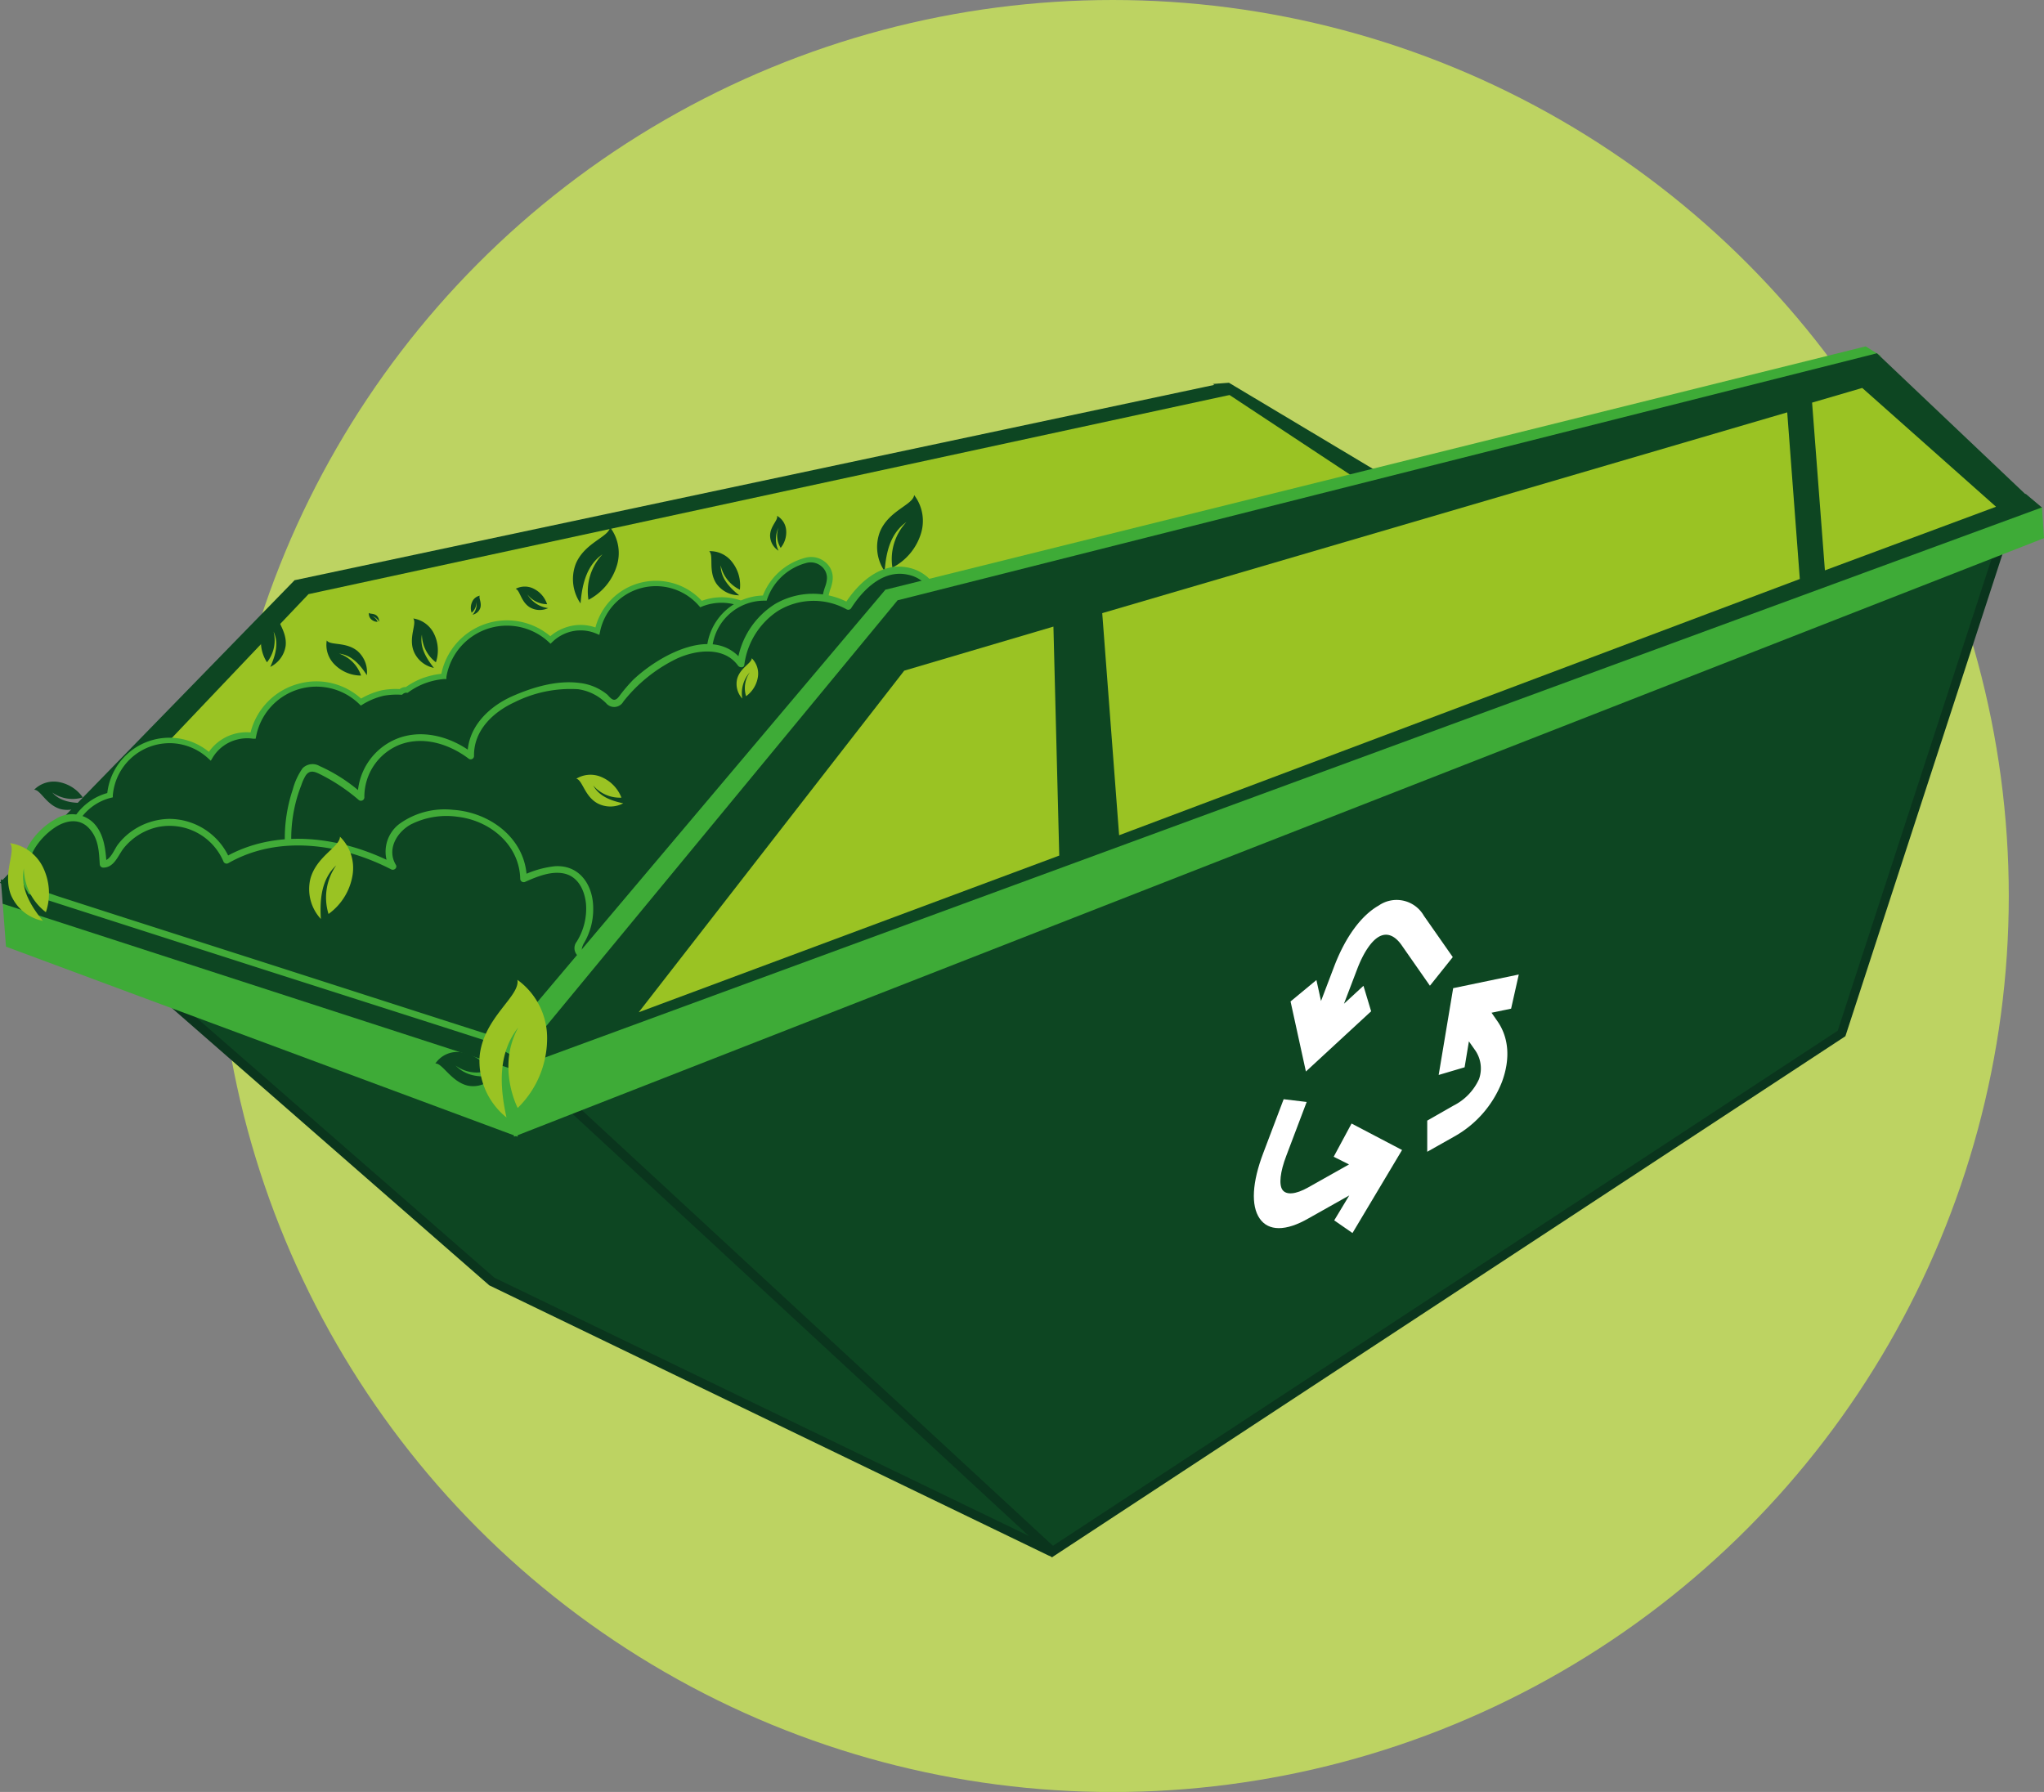 <svg id="Calque_1" data-name="Calque 1" xmlns="http://www.w3.org/2000/svg" xmlns:xlink="http://www.w3.org/1999/xlink" viewBox="0 0 266.35 233.53"><rect x="0" y="0" width="266.35" height="233.53" fill="#808080" stroke="none"/><defs><linearGradient id="Dégradé_sans_nom_20" x1="50.87" y1="50.76" x2="132.62" y2="89.66" gradientTransform="translate(-25.17 28.09) rotate(-4.33)" gradientUnits="userSpaceOnUse"><stop offset="0" stop-color="#9ac323"/><stop offset="0.18" stop-color="#79a623"/><stop offset="0.59" stop-color="#255d21"/><stop offset="0.71" stop-color="#0a4621"/></linearGradient></defs><circle cx="144.99" cy="116.77" r="116.77" style="fill:#bdd362"/><path d="M23.81,158.48" transform="translate(-3.02 -24.96)" style="fill:none;stroke:#1d1d1b;stroke-miterlimit:10"/><polygon points="2.85 116.4 180.43 67.69 176.14 61.7 159.69 50.86 40.09 77.2 2.85 116.4" style="fill:#9ac323"/><path d="M5.1,141.82,43,102,162.76,75.57l16.59,11,4.49,6.26-.33.09Zm38.13-39.43L6.63,140.91l176.42-48.4L179,86.84,162.66,76.08Z" transform="translate(-3.02 -24.96)" style="fill:#9ac323"/><polygon points="38.54 75.77 158.75 50.24 160.16 51.18 40.09 77.2 40.08 77.21 2.85 116.4 0.38 114.93 38.49 75.81 38.54 75.77" style="fill:#0d4622"/><path d="M5.9,141.67,3,140l38.42-39.44h.06L161.82,75l2,1.31L43.22,102.39Zm-2.12-1.82,2,1.21L42.94,102l.11-.06L162.58,76l-.86-.57L41.67,101Z" transform="translate(-3.02 -24.96)" style="fill:#0d4622"/><polygon points="158.75 50.24 160.08 50.14 180 62.01 178.15 63.03 158.75 50.24" style="fill:#0d4622"/><path d="M181.15,88.27l-.12-.08L161.06,75l2.1-.16L183.49,87ZM162.48,75.39l18.69,12.32,1.36-.75L163,75.34Z" transform="translate(-3.02 -24.96)" style="fill:#0d4622"/><path d="M22.16,152.74l45,39.23,72.79,35.17s0,0,0,0L81.2,166.92Z" transform="translate(-3.02 -24.96)" style="fill:#0d4622"/><path d="M140,227.58l-.29-.13L66.91,192.27l0,0-46-40.18L81.38,166.6l.07.07,58.93,60.41Zm-72.72-35.9,71,34.3L81,167.24,23.48,153.42Z" transform="translate(-3.02 -24.96)" style="fill:#0a351d"/><path d="M140,227.43l-.2-.08L67,192.17l0,0L21.27,152.28,81.32,166.7l.05.05,58.86,60.34ZM67.24,191.77l71.62,34.6L81.08,167.14l-58-13.94Z" transform="translate(-3.02 -24.96)" style="fill:#0d4622"/><path d="M140.13,227.87l-.47-.19L66.78,192.47l0,0L20,151.6l61.55,14.78.07.08,59.1,60.59-.27.4.11.11-.14-.06Zm-72.69-36.4,69.76,33.71L80.9,167.46,24.37,153.88Z" transform="translate(-3.02 -24.96)" style="fill:#0a351d"/><polygon points="74.55 144.31 137.15 202.2 239.97 134.7 261.06 70.01 74.55 144.31" style="fill:#0d4622"/><path d="M140.13,227.61,76.92,169.15l.52-.21,187.2-74.57-.23.72-21.13,64.8-.1.07ZM78.22,169.39l62,57.33,102.48-67.29L263.5,95.59Z" transform="translate(-3.02 -24.96)" style="fill:#0a351d"/><path d="M140.14,227.47l-.13-.13L77.13,169.19l.35-.14,187-74.48-21.27,65.25-.07,0ZM78,169.35l62.18,57.51,102.6-67.35,20.9-64.12Z" transform="translate(-3.02 -24.96)" style="fill:#0d4622"/><path d="M140.1,227.91l-.34-.31L76.48,169.07l.87-.35L265,94l-.24.72L243.49,160l-.18.12ZM78.66,169.47l61.57,56.94,102.26-67.13L263.12,96Z" transform="translate(-3.02 -24.96)" style="fill:#0a351d"/><path d="M4.34,141.48l65.91,20.65L264.91,89.61s0-.08,0-.08L178.71,90Z" transform="translate(-3.02 -24.96)" style="fill:url(#Dégradé_sans_nom_20)"/><polygon points="0.58 117.6 1.01 123.19 67.2 147.78 66.56 139.34 0.58 117.6" style="fill:#3eab37"/><path d="M70.48,173.1l-.35-.13L3.8,148.33l-.46-6.1,66.46,21.9ZM4.25,148,70,172.4l-.6-7.92L3.87,142.91Z" transform="translate(-3.02 -24.96)" style="fill:#3eab37"/><path d="M280.45,189.38" transform="translate(-3.02 -24.96)" style="fill:none;stroke:#1d1d1b;stroke-miterlimit:10"/><polygon points="68.73 137.43 68.62 137.39 1.6 116.39 2.71 116.06 177.09 64.6 177.29 65.28 4.03 116.41 68.71 136.68 263.26 64.2 263.51 64.86 68.73 137.43" style="fill:#0a4621"/><polygon points="67.2 147.78 266.1 70.03 265.88 66.45 66.56 139.34 67.2 147.78" style="fill:#3eab37"/><path d="M70,173.09l-.68-9,.17-.06,199.62-73,.26,4.06-.17.07Zm-.18-8.62.61,7.94L268.87,94.84l-.2-3.09Z" transform="translate(-3.02 -24.96)" style="fill:#3eab37"/><polygon points="66.74 136.42 263.96 64.64 265.63 66.05 66.87 139.08 0.58 117.6 0.38 114.93 66.74 136.42" style="fill:#0d4622"/><path d="M69.89,164.3l-.08,0L3.37,142.74l-.24-3.18,66.62,21.57L267,89.33l2.09,1.76-.38.14ZM3.83,142.39l66.05,21.4L268.17,90.93l-1.24-1.05L69.76,161.63l-.08,0-66-21.38Z" transform="translate(-3.02 -24.96)" style="fill:#0d4622"/><path d="M38.24,111.87a3.64,3.64,0,0,0,2-2.72c.23-1.94-1.34-3.38-1-4.15a3.62,3.62,0,0,0-2.12,2.62,4.9,4.9,0,0,0,.69,3.65,4.6,4.6,0,0,0,.86-4C39.33,108.7,39,110.21,38.24,111.87Z" transform="translate(-3.02 -24.96)" style="fill:#0d4622;fill-rule:evenodd"/><path d="M50.07,113a4.58,4.58,0,0,0-2.86-2.86c1.52.18,2.62,1.26,3.61,2.81a3.63,3.63,0,0,0-1.22-3.15c-1.51-1.24-3.57-.69-4-1.38a3.59,3.59,0,0,0,1.07,3.19A4.86,4.86,0,0,0,50.07,113Z" transform="translate(-3.02 -24.96)" style="fill:#0d4622;fill-rule:evenodd"/><path d="M52.22,106a1.2,1.2,0,0,0-.74-.73,1.35,1.35,0,0,1,.93.72.94.94,0,0,0-.32-.81c-.39-.32-.91-.18-1-.36a1,1,0,0,0,.28.83A1.26,1.26,0,0,0,52.22,106Z" transform="translate(-3.02 -24.96)" style="fill:#0d4622;fill-rule:evenodd"/><path d="M64.48,104.81a1.74,1.74,0,0,0,.62-1.4,2,2,0,0,1-.5,1.66,1.37,1.37,0,0,0,1-.86c.23-.7-.24-1.36-.06-1.62a1.38,1.38,0,0,0-1,.82A1.87,1.87,0,0,0,64.48,104.81Z" transform="translate(-3.02 -24.96)" style="fill:#0d4622;fill-rule:evenodd"/><path d="M9.83,128.24c1,1.14,2.54,1.42,4.37,1.35a3.64,3.64,0,0,1-3.28.81c-1.88-.53-2.61-2.53-3.45-2.52a3.61,3.61,0,0,1,3.23-1,4.87,4.87,0,0,1,3.11,2A4.59,4.59,0,0,1,9.83,128.24Z" transform="translate(-3.02 -24.96)" style="fill:#0d4622;fill-rule:evenodd"/><path d="M72.05,104.1a2.57,2.57,0,0,0,2.4.11,3.72,3.72,0,0,1-2.71-1.79,3.28,3.28,0,0,0,2.57,1.28,3.44,3.44,0,0,0-1.71-2,2.55,2.55,0,0,0-2.39,0C70.78,101.86,70.88,103.37,72.05,104.1Z" transform="translate(-3.02 -24.96)" style="fill:#0d4622;fill-rule:evenodd"/><path d="M103.37,94.81a2.38,2.38,0,0,0,1.1,1.92,3.41,3.41,0,0,1,0-3,3,3,0,0,0,.28,2.63,3.23,3.23,0,0,0,.71-2.33,2.37,2.37,0,0,0-1.19-1.85C104.48,92.71,103.35,93.53,103.37,94.81Z" transform="translate(-3.02 -24.96)" style="fill:#0d4622;fill-rule:evenodd"/><path d="M81.53,97.2a7.05,7.05,0,0,0-1.83,5.93,7.47,7.47,0,0,0,3.67-4.36,5.54,5.54,0,0,0-.86-5.1c-.14,1.28-3.32,2-4.47,4.79a5.58,5.58,0,0,0,.63,5.14C78.89,100.8,79.6,98.54,81.53,97.2Z" transform="translate(-3.02 -24.96)" style="fill:#0d4622;fill-rule:evenodd"/><path d="M121.13,93a7.06,7.06,0,0,0-1.82,5.93A7.47,7.47,0,0,0,123,94.58a5.54,5.54,0,0,0-.86-5.1c-.14,1.28-3.32,2-4.46,4.79a5.55,5.55,0,0,0,.62,5.14C118.49,96.61,119.2,94.35,121.13,93Z" transform="translate(-3.02 -24.96)" style="fill:#0d4622;fill-rule:evenodd"/><path d="M96.93,98.63a4.6,4.6,0,0,0,2.5,3.18,4.87,4.87,0,0,0-1-3.59,3.6,3.6,0,0,0-3-1.43c.63.55-.15,2.53.91,4.18a3.63,3.63,0,0,0,3,1.57C97.88,101.38,96.93,100.16,96.93,98.63Z" transform="translate(-3.02 -24.96)" style="fill:#0d4622;fill-rule:evenodd"/><path d="M112.83,108.15A2.84,2.84,0,0,0,113,111a3.72,3.72,0,0,0,1-2.55,2.15,2.15,0,0,0-1.26-1.91c.15.56-1.24,1.53-1.31,2.91a2.15,2.15,0,0,0,1.15,2A3.51,3.51,0,0,1,112.83,108.15Z" transform="translate(-3.02 -24.96)" style="fill:#0d4622;fill-rule:evenodd"/><path d="M62.39,163.82a4.58,4.58,0,0,0,4.48.57,6,6,0,0,0-3.77-2.3,3.44,3.44,0,0,0-3.35,1.47c.91-.08,2.07,2.38,4.22,2.88a3.45,3.45,0,0,0,3.44-1.28C65.42,165.4,63.71,165.17,62.39,163.82Z" transform="translate(-3.02 -24.96)" style="fill:#0d4622;fill-rule:evenodd"/><path d="M94.37,103.67a7.79,7.79,0,0,0-13.51,3.53,5.61,5.61,0,0,0-6.12,1.16,8.39,8.39,0,0,0-13.91,4.76,9.89,9.89,0,0,0-3,.73,9.44,9.44,0,0,0-1.82,1,1,1,0,0,0-.49.07,1,1,0,0,0-.29.19,9.52,9.52,0,0,0-2.33.13A9.82,9.82,0,0,0,50,116.44a8.38,8.38,0,0,0-14,4.36,5.45,5.45,0,0,0-2.12.1,5.57,5.57,0,0,0-3.51,2.57,7.79,7.79,0,0,0-13,5.12,7.15,7.15,0,0,0-.69,13.66l7.61-1.81,34.56-8.21.1.56,3.18-1.33,1-.25-.08-.15,32.7-13.74,7.22-3a7.15,7.15,0,0,0-8.62-10.62Z" transform="translate(-3.02 -24.96)" style="fill:#0d4622;fill-rule:evenodd"/><path d="M16.66,142.62l-.1,0A7.5,7.5,0,0,1,17,128.31a8.14,8.14,0,0,1,13.24-5.37,6,6,0,0,1,5.43-2.53A8.79,8.79,0,0,1,42.19,114a8.69,8.69,0,0,1,7.88,2,9.87,9.87,0,0,1,2.74-1.09,9.67,9.67,0,0,1,2.29-.15,1.87,1.87,0,0,1,.28-.16,1.18,1.18,0,0,1,.52-.1,10.36,10.36,0,0,1,1.78-1,10.22,10.22,0,0,1,2.85-.73,8.74,8.74,0,0,1,14.2-4.9,5.82,5.82,0,0,1,1.64-1,5.91,5.91,0,0,1,4.24-.14,8.15,8.15,0,0,1,13.86-3.47,7.5,7.5,0,0,1,8.81,11.24l-.06.09-7.31,3.07L63.55,131.24l.1.22-1.44.34-3.53,1.49-.11-.63Zm8.47-20.81a7.76,7.76,0,0,0-1.72.2,7.43,7.43,0,0,0-5.69,6.61l0,.25-.25.06a6.83,6.83,0,0,0-5,8.17,6.76,6.76,0,0,0,4.21,4.78L59.13,131.8l.09.49L62,131.13l.65-.16,0-.09L102.75,114a6.8,6.8,0,0,0-8.24-10l-.24.1-.17-.19a7.43,7.43,0,0,0-12.89,3.37l-.09.42-.4-.17a5.21,5.21,0,0,0-4.08,0A5.33,5.33,0,0,0,75,108.62l-.24.23-.25-.23a8,8,0,0,0-13.32,4.56l0,.27-.27,0a9.41,9.41,0,0,0-2.9.71,9.2,9.2,0,0,0-1.76,1l-.11.08-.13,0a.55.55,0,0,0-.31.05.62.62,0,0,0-.19.12l-.11.09h-.14a9.62,9.62,0,0,0-2.24.13,9.15,9.15,0,0,0-2.76,1.14l-.23.14-.2-.19a8,8,0,0,0-13.44,4.18l-.07.33-.33,0a5.14,5.14,0,0,0-2,.09,5.21,5.21,0,0,0-3.29,2.41l-.22.37-.32-.29A7.44,7.44,0,0,0,25.13,121.81Z" transform="translate(-3.02 -24.96)" style="fill:#41ab38"/><path d="M108.41,112.72l-4.22-.09c-1.92-1.32-8.79-.22-8.73-2.72a7.15,7.15,0,0,1,7.22-7A7.81,7.81,0,0,1,108,98a2.44,2.44,0,0,1,3.08,2.51,4.29,4.29,0,0,1-.26,1.06,8,8,0,0,0-.25,4.42l.68,3.3A2.87,2.87,0,0,1,108.41,112.72Z" transform="translate(-3.02 -24.96)" style="fill:#0d4622;fill-rule:evenodd"/><path d="M108.48,113.08h-.08l-4.32-.1-.09-.06a9.85,9.85,0,0,0-3.8-.75c-2.52-.22-5.13-.45-5.09-2.27a7.54,7.54,0,0,1,7.33-7.33A8.14,8.14,0,0,1,108,97.64a2.87,2.87,0,0,1,2.59.6,2.61,2.61,0,0,1,.93,2.28,4.91,4.91,0,0,1-.27,1.15,7.68,7.68,0,0,0-.25,4.23l.68,3.3a3.22,3.22,0,0,1-.68,2.72A3.19,3.19,0,0,1,108.48,113.08Zm-.06-.71a2.52,2.52,0,0,0,2.52-3l-.68-3.3a8.42,8.42,0,0,1,.27-4.62,3.93,3.93,0,0,0,.24-1,1.94,1.94,0,0,0-.69-1.67,2.16,2.16,0,0,0-2-.45A7.4,7.4,0,0,0,103,103l-.08.24h-.33a6.82,6.82,0,0,0-6.79,6.65c0,1.16,2.35,1.36,4.44,1.54a10.62,10.62,0,0,1,4,.82l4.12.09Z" transform="translate(-3.02 -24.96)" style="fill:#41ab38"/><path d="M58,107.66a4.61,4.61,0,0,0,1.82,3.61,4.88,4.88,0,0,0-.24-3.71,3.61,3.61,0,0,0-2.71-2c.51.67-.65,2.45.06,4.27A3.61,3.61,0,0,0,59.56,112C58.4,110.54,57.71,109.16,58,107.66Z" transform="translate(-3.02 -24.96)" style="fill:#0d4622;fill-rule:evenodd"/><path d="M41.76,141.08A19.45,19.45,0,0,1,42.34,126a2,2,0,0,1,.73-.94,1.84,1.84,0,0,1,1.63.22A25,25,0,0,1,50,128.85a7.74,7.74,0,0,1,5.35-7.39,10,10,0,0,1,9,2A7.21,7.21,0,0,1,67,117.92a15,15,0,0,1,5.47-2.76c3.26-1,7.22-1.52,9.72,1,.28.27.58.6,1,.58s.61-.33.83-.62a19.49,19.49,0,0,1,6.94-5.61c2.88-1.38,6.86-1.71,8.73,1a10.2,10.2,0,0,1,5.08-7.62,9.29,9.29,0,0,1,8.86.09c1.31-2.11,3.16-4,5.48-4.55a5.07,5.07,0,0,1,5.94,3,6.7,6.7,0,0,1-.07,3.79,12,12,0,0,1-5.85,7.43,4.3,4.3,0,0,0-1.61,1.14,4.39,4.39,0,0,0-.58,1.8c-1.07,5.33-5.14,9.33-9.31,12.5s-8.76,6-11.75,10.41c-.76,1.13-1.52,2.43-2.78,2.79-.46.14-1,.13-1.4.28a4.46,4.46,0,0,0-1.74,1.33,59,59,0,0,1-8.54,8.19,10.06,10.06,0,0,1-4.1,1.94,6.81,6.81,0,0,1-7.35-5,8,8,0,0,1-7,2.86,8.4,8.4,0,0,1-6.28-4.44,6.21,6.21,0,0,0-1.43-2.21c-1.37-1.05-3.22-.13-4.87.22-3.39.72-7.1.1-8.14-3.4Z" transform="translate(-3.02 -24.96)" style="fill:#0d4622;fill-rule:evenodd"/><path d="M42.18,141a19.34,19.34,0,0,1-.69-11.19,18.28,18.28,0,0,1,.8-2.54,5.71,5.71,0,0,1,.6-1.3c.55-.72,1.19-.43,1.86-.1a24.26,24.26,0,0,1,5,3.33.45.45,0,0,0,.75-.31A7.3,7.3,0,0,1,55.13,122c3.08-1.16,6.47-.07,9,1.86a.44.44,0,0,0,.66-.38c-.06-3.3,2.45-5.7,5.27-7a16.29,16.29,0,0,1,8.3-1.7A6.43,6.43,0,0,1,82,116.6a1.37,1.37,0,0,0,2.25-.21,19.88,19.88,0,0,1,6.95-5.59c2.5-1.16,6.18-1.63,8,.92.2.26.75.31.81-.11a9.94,9.94,0,0,1,4.33-7,8.89,8.89,0,0,1,9-.24.45.45,0,0,0,.6-.16c1.58-2.48,4.24-5.1,7.45-4.34a4.31,4.31,0,0,1,3.09,2.51c.68,1.71.13,3.75-.58,5.37a11.76,11.76,0,0,1-2.45,3.58,11,11,0,0,1-1.72,1.41c-.64.41-1.36.69-2,1.13-1.14.82-1.17,2.16-1.5,3.41a15.16,15.16,0,0,1-1.9,4.25c-3.36,5.31-9,8.35-13.75,12.25A30.87,30.87,0,0,0,97.17,137c-1,1.14-1.77,2.45-2.72,3.63a3.18,3.18,0,0,1-1.82,1.26,4.84,4.84,0,0,0-2,.67,25.83,25.83,0,0,0-3.41,3.52,53,53,0,0,1-4,3.92A15.42,15.42,0,0,1,78,153.35a6.29,6.29,0,0,1-7.68-4.47.45.45,0,0,0-.74-.19,7.62,7.62,0,0,1-6.94,2.69,8,8,0,0,1-5.58-4.06,6.42,6.42,0,0,0-1.77-2.57,3.76,3.76,0,0,0-3-.3c-2.17.48-4.21,1.16-6.44.56a4.58,4.58,0,0,1-2.77-1.93,17,17,0,0,1-1-2.22c-.23-.52-1-.07-.76.44.71,1.65,1.27,3.18,3,4.07a9.24,9.24,0,0,0,6.07.49c1.26-.27,2.85-1.1,4.13-.5s1.61,2.37,2.37,3.4a8.75,8.75,0,0,0,5.85,3.53,8.47,8.47,0,0,0,7.42-3l-.73-.19a7.42,7.42,0,0,0,6,5.32c3.41.48,6.46-2.09,8.83-4.22,1.44-1.29,2.77-2.68,4.08-4.09.64-.68,1.27-1.38,1.91-2.06a4.69,4.69,0,0,1,1.06-.93,4.38,4.38,0,0,1,1.51-.39c1.47-.31,2.33-1.57,3.11-2.74a24.4,24.4,0,0,1,3.52-4.13c5-4.69,11.5-7.74,15.4-13.59a16.64,16.64,0,0,0,2-4.27c.25-.8.32-1.64.58-2.43.35-1,1.34-1.34,2.21-1.85a12.44,12.44,0,0,0,5.52-7.19,6.43,6.43,0,0,0-.35-5.31,5.44,5.44,0,0,0-3.5-2.3c-3.56-.7-6.47,2-8.23,4.79l.6-.16a9.82,9.82,0,0,0-9.64.11,10.74,10.74,0,0,0-4.95,7.7l.81-.11c-3.65-5.06-11.06-.86-14.4,2.33A21.45,21.45,0,0,0,84,115.31c-.24.29-.49.77-.87.84s-.74-.44-1-.69a6.93,6.93,0,0,0-3.62-1.5c-2.93-.38-6.07.56-8.73,1.73-3.16,1.41-5.91,4.13-5.84,7.8l.67-.38c-2.81-2.16-6.69-3.25-10.06-1.8a8.19,8.19,0,0,0-4.93,7.54l.75-.32a21.59,21.59,0,0,0-5.71-3.74,1.82,1.82,0,0,0-2.21.29,8.57,8.57,0,0,0-1.27,2.74,20.08,20.08,0,0,0,.2,13.38C41.53,141.73,42.38,141.5,42.18,141Z" transform="translate(-3.02 -24.96)" style="fill:#41ab38"/><path d="M7.06,141.08a4.86,4.86,0,0,1-.57-4.37A8.4,8.4,0,0,1,9.16,133a4.91,4.91,0,0,1,4.11-1.43A3.92,3.92,0,0,1,15.84,134a11.09,11.09,0,0,1,.62,3.58c.81.1,1.33-.79,1.74-1.49a8.22,8.22,0,0,1,7.49-4,8.1,8.1,0,0,1,6.85,4.93c6.51-3.8,15-2.66,21.68.81a4,4,0,0,1,.61-4.7A7.58,7.58,0,0,1,59.44,131a11.45,11.45,0,0,1,8,1.62,8.42,8.42,0,0,1,3.86,6.84c2.18-1,4.89-1.89,6.8-.49a4.76,4.76,0,0,1,1.66,2.88,8.09,8.09,0,0,1-1.08,5.93,1.53,1.53,0,0,0-.33.85c.07.72,1.08.82,1.71,1.17a2.21,2.21,0,0,1,.8,2.63,6.37,6.37,0,0,1-1.8,2.37,88.7,88.7,0,0,1-8.1,6.76Z" transform="translate(-3.02 -24.96)" style="fill:#0d4622;fill-rule:evenodd"/><path d="M7.44,140.86c-2-2.89.21-6.38,2.74-8.06,1.41-.94,3.16-1.26,4.43.09s1.3,3.06,1.41,4.7a.46.46,0,0,0,.44.44c1.45,0,1.93-1.57,2.67-2.52a7.89,7.89,0,0,1,4.46-2.77,7.63,7.63,0,0,1,8.53,4.45.45.45,0,0,0,.65.26c6.56-3.76,14.76-2.52,21.23.81.37.19.84-.21.6-.6-1.2-2,.12-4.24,1.94-5.25a10.3,10.3,0,0,1,6.16-1c4.18.5,8,3.64,8.11,8.07a.45.45,0,0,0,.67.39c1.52-.67,3.33-1.42,5-1.08,1.88.38,2.72,2.2,2.9,3.95a8.12,8.12,0,0,1-1.21,4.94,1.36,1.36,0,0,0,.73,2.16c.7.31,1.36.5,1.54,1.35a3,3,0,0,1-1,2.54,41.7,41.7,0,0,1-4,3.64c-.66.57-1.34,1.13-2,1.68l-1,.82a7.37,7.37,0,0,0-1.36,1c-.25.35.08.21-.2.21a5.68,5.68,0,0,1-1.25-.4L67.34,160l-7.29-2.34-20.86-6.71-21-6.73-7.32-2.36c-1.17-.37-2.36-.87-3.56-1.14l-.16-.05c-.54-.18-.78.68-.24.85l9.7,3.12,21.3,6.84,21.88,7,7.5,2.41a24,24,0,0,0,3.4,1.09c.56.09,1-.49,1.47-.81q2.15-1.63,4.19-3.39a32.12,32.12,0,0,0,4-3.74,3.45,3.45,0,0,0,.81-3.51,2.29,2.29,0,0,0-1-1.14c-.22-.11-.47-.19-.7-.28s-.51-.15-.6-.31.11-.69.24-.9a8.67,8.67,0,0,0,1.22-4.58c0-3-1.77-5.68-5-5.47A12.87,12.87,0,0,0,71,139.12l.67.38c-.09-5.18-4.71-8.67-9.59-9a10.09,10.09,0,0,0-7,1.82,4.54,4.54,0,0,0-1.27,5.79l.6-.6c-6.75-3.48-15.27-4.74-22.12-.81L33,137A8.59,8.59,0,0,0,25,131.68a8.72,8.72,0,0,0-4.88,1.65A8.3,8.3,0,0,0,18.4,135c-.49.63-1,2.15-1.94,2.12l.45.45c-.13-1.91-.32-4-1.76-5.42a4,4,0,0,0-4.92-.43c-3.2,1.75-5.93,6.13-3.55,9.57C7,141.77,7.77,141.33,7.44,140.86Z" transform="translate(-3.02 -24.96)" style="fill:#41ab38"/><polygon points="65.38 136.49 115.55 77.04 243.07 45.39 244.52 46.28 117.16 78.42 67.86 137.93 65.38 136.49" style="fill:#3eab37"/><path d="M70.93,163.2,68,161.52l50.41-59.73.07,0L246.13,70.1l2,1.24L120.31,103.59Zm-2.17-1.81,2.06,1.19L120,103.17l.07,0,126.82-32-.88-.54L118.7,102.22Z" transform="translate(-3.02 -24.96)" style="fill:#3eab37"/><polygon points="68.76 137.05 83.93 131.39 234.56 75.28 263.63 64.45 244.52 46.28 117.16 78.42 68.76 137.05" style="fill:#0d4622"/><path d="M71,162.55l49-59.38.07,0L247.6,71,267.09,89.5Zm49.29-59L72.52,161.48,266.21,89.32,247.46,71.51Z" transform="translate(-3.02 -24.96)" style="fill:#0d4622"/><polygon points="232.68 54.05 234.28 75.29 146.04 108.51 143.89 80.08 232.68 54.05" style="fill:#9ac323"/><path d="M148.85,133.81l-2.2-28.94.19-.06L235.91,78.7l1.64,21.71-.17.07Zm-1.69-28.59,2.11,27.92,87.78-33-1.57-20.76Z" transform="translate(-3.02 -24.96)" style="fill:#9ac323"/><polygon points="137.79 111.33 137.04 82.03 117.98 87.6 83.93 131.39 137.79 111.33" style="fill:#9ac323"/><path d="M86.25,156.88l34.6-44.52,19.44-5.74.76,29.84-.16.06Zm34.88-44.11L87.65,155.84l52.92-19.71-.74-28.82Z" transform="translate(-3.02 -24.96)" style="fill:#9ac323"/><polygon points="242.61 50.82 259.65 65.93 238.01 73.99 236.39 52.63 242.61 50.82" style="fill:#9ac323"/><path d="M240.82,99.29l-1.67-21.86,6.53-1.91.11.09L263.12,91Zm-1.17-21.52,1.59,20.85,21-7.81L245.57,76.06Z" transform="translate(-3.02 -24.96)" style="fill:#9ac323"/><path d="M46.83,137.74a7.28,7.28,0,0,0-1,6.33,7.75,7.75,0,0,0,3.12-5A5.71,5.71,0,0,0,47.32,134c0,1.33-3.1,2.55-3.87,5.55a5.73,5.73,0,0,0,1.38,5.17C44.65,141.81,45.05,139.4,46.83,137.74Z" transform="translate(-3.02 -24.96)" style="fill:#9ac323;fill-rule:evenodd"/><path d="M6.13,138.13A7.29,7.29,0,0,0,9,143.84,7.75,7.75,0,0,0,8.63,138a5.71,5.71,0,0,0-4.3-3.16c.81,1.05-1,3.88.12,6.76a5.73,5.73,0,0,0,4.16,3.37C6.76,142.7,5.67,140.51,6.13,138.13Z" transform="translate(-3.02 -24.96)" style="fill:#9ac323;fill-rule:evenodd"/><path d="M70.56,158.85c-2.86,5.2-.08,10.5-.08,10.5a12.67,12.67,0,0,0,3.83-8.85,9.35,9.35,0,0,0-3.87-7.85c.4,2.14-4.41,4.89-4.92,9.94a9.41,9.41,0,0,0,3.5,8C68,166,68.08,162,70.56,158.85Z" transform="translate(-3.02 -24.96)" style="fill:#9ac323;fill-rule:evenodd"/><path d="M80.32,127.32A4.57,4.57,0,0,0,84,128.91a4.82,4.82,0,0,0-2.55-2.66,3.57,3.57,0,0,0-3.33.19c.81.18,1.06,2.28,2.76,3.21a3.58,3.58,0,0,0,3.35,0C82.45,129.27,81.05,128.66,80.32,127.32Z" transform="translate(-3.02 -24.96)" style="fill:#9ac323;fill-rule:evenodd"/><path d="M100.73,112.58a3.57,3.57,0,0,0-.49,3.11,3.8,3.8,0,0,0,1.53-2.45,2.82,2.82,0,0,0-.79-2.5c0,.65-1.53,1.25-1.91,2.72a2.82,2.82,0,0,0,.68,2.54A4.06,4.06,0,0,1,100.73,112.58Z" transform="translate(-3.02 -24.96)" style="fill:#9ac323;fill-rule:evenodd"/><g id="Shopicon"><path d="M176.81,175.71l2,1-5.33,3c-1.63.92-2.85,1-3.34.32s-.31-2.35.5-4.46l2.65-7-3-.36-2.65,7c-1.46,3.83-1.63,6.86-.48,8.54s3.41,1.69,6.35,0l5.33-3L176.88,184l2.38,1.65,6.46-10.82-6.58-3.45Z" transform="translate(-3.02 -24.96)" style="fill:#fff"/><path d="M192.33,149.69l-3.77-5.39a4.09,4.09,0,0,0-5.88-1.33c-2.28,1.29-4.34,4.1-5.8,7.92l-1.72,4.52-.6-2.73-3.37,2.79,2,9.13,8.5-7.85-1-3.32-2.54,2.34,1.72-4.51c.81-2.13,1.84-3.67,2.84-4.23s2-.19,2.88,1l3.76,5.39Z" transform="translate(-3.02 -24.96)" style="fill:#fff"/><path d="M190.49,165.05l3.38-1,.56-3.38.75,1.07a4.14,4.14,0,0,1,.56,3.87,7.22,7.22,0,0,1-3.31,3.43L189,171l0,4.06,3.46-1.95a14,14,0,0,0,6.28-7.16c1.11-3,.9-5.78-.61-7.93l-.75-1.08,2.55-.53,1-4.45-8.55,1.78Z" transform="translate(-3.02 -24.96)" style="fill:#fff"/></g></svg>